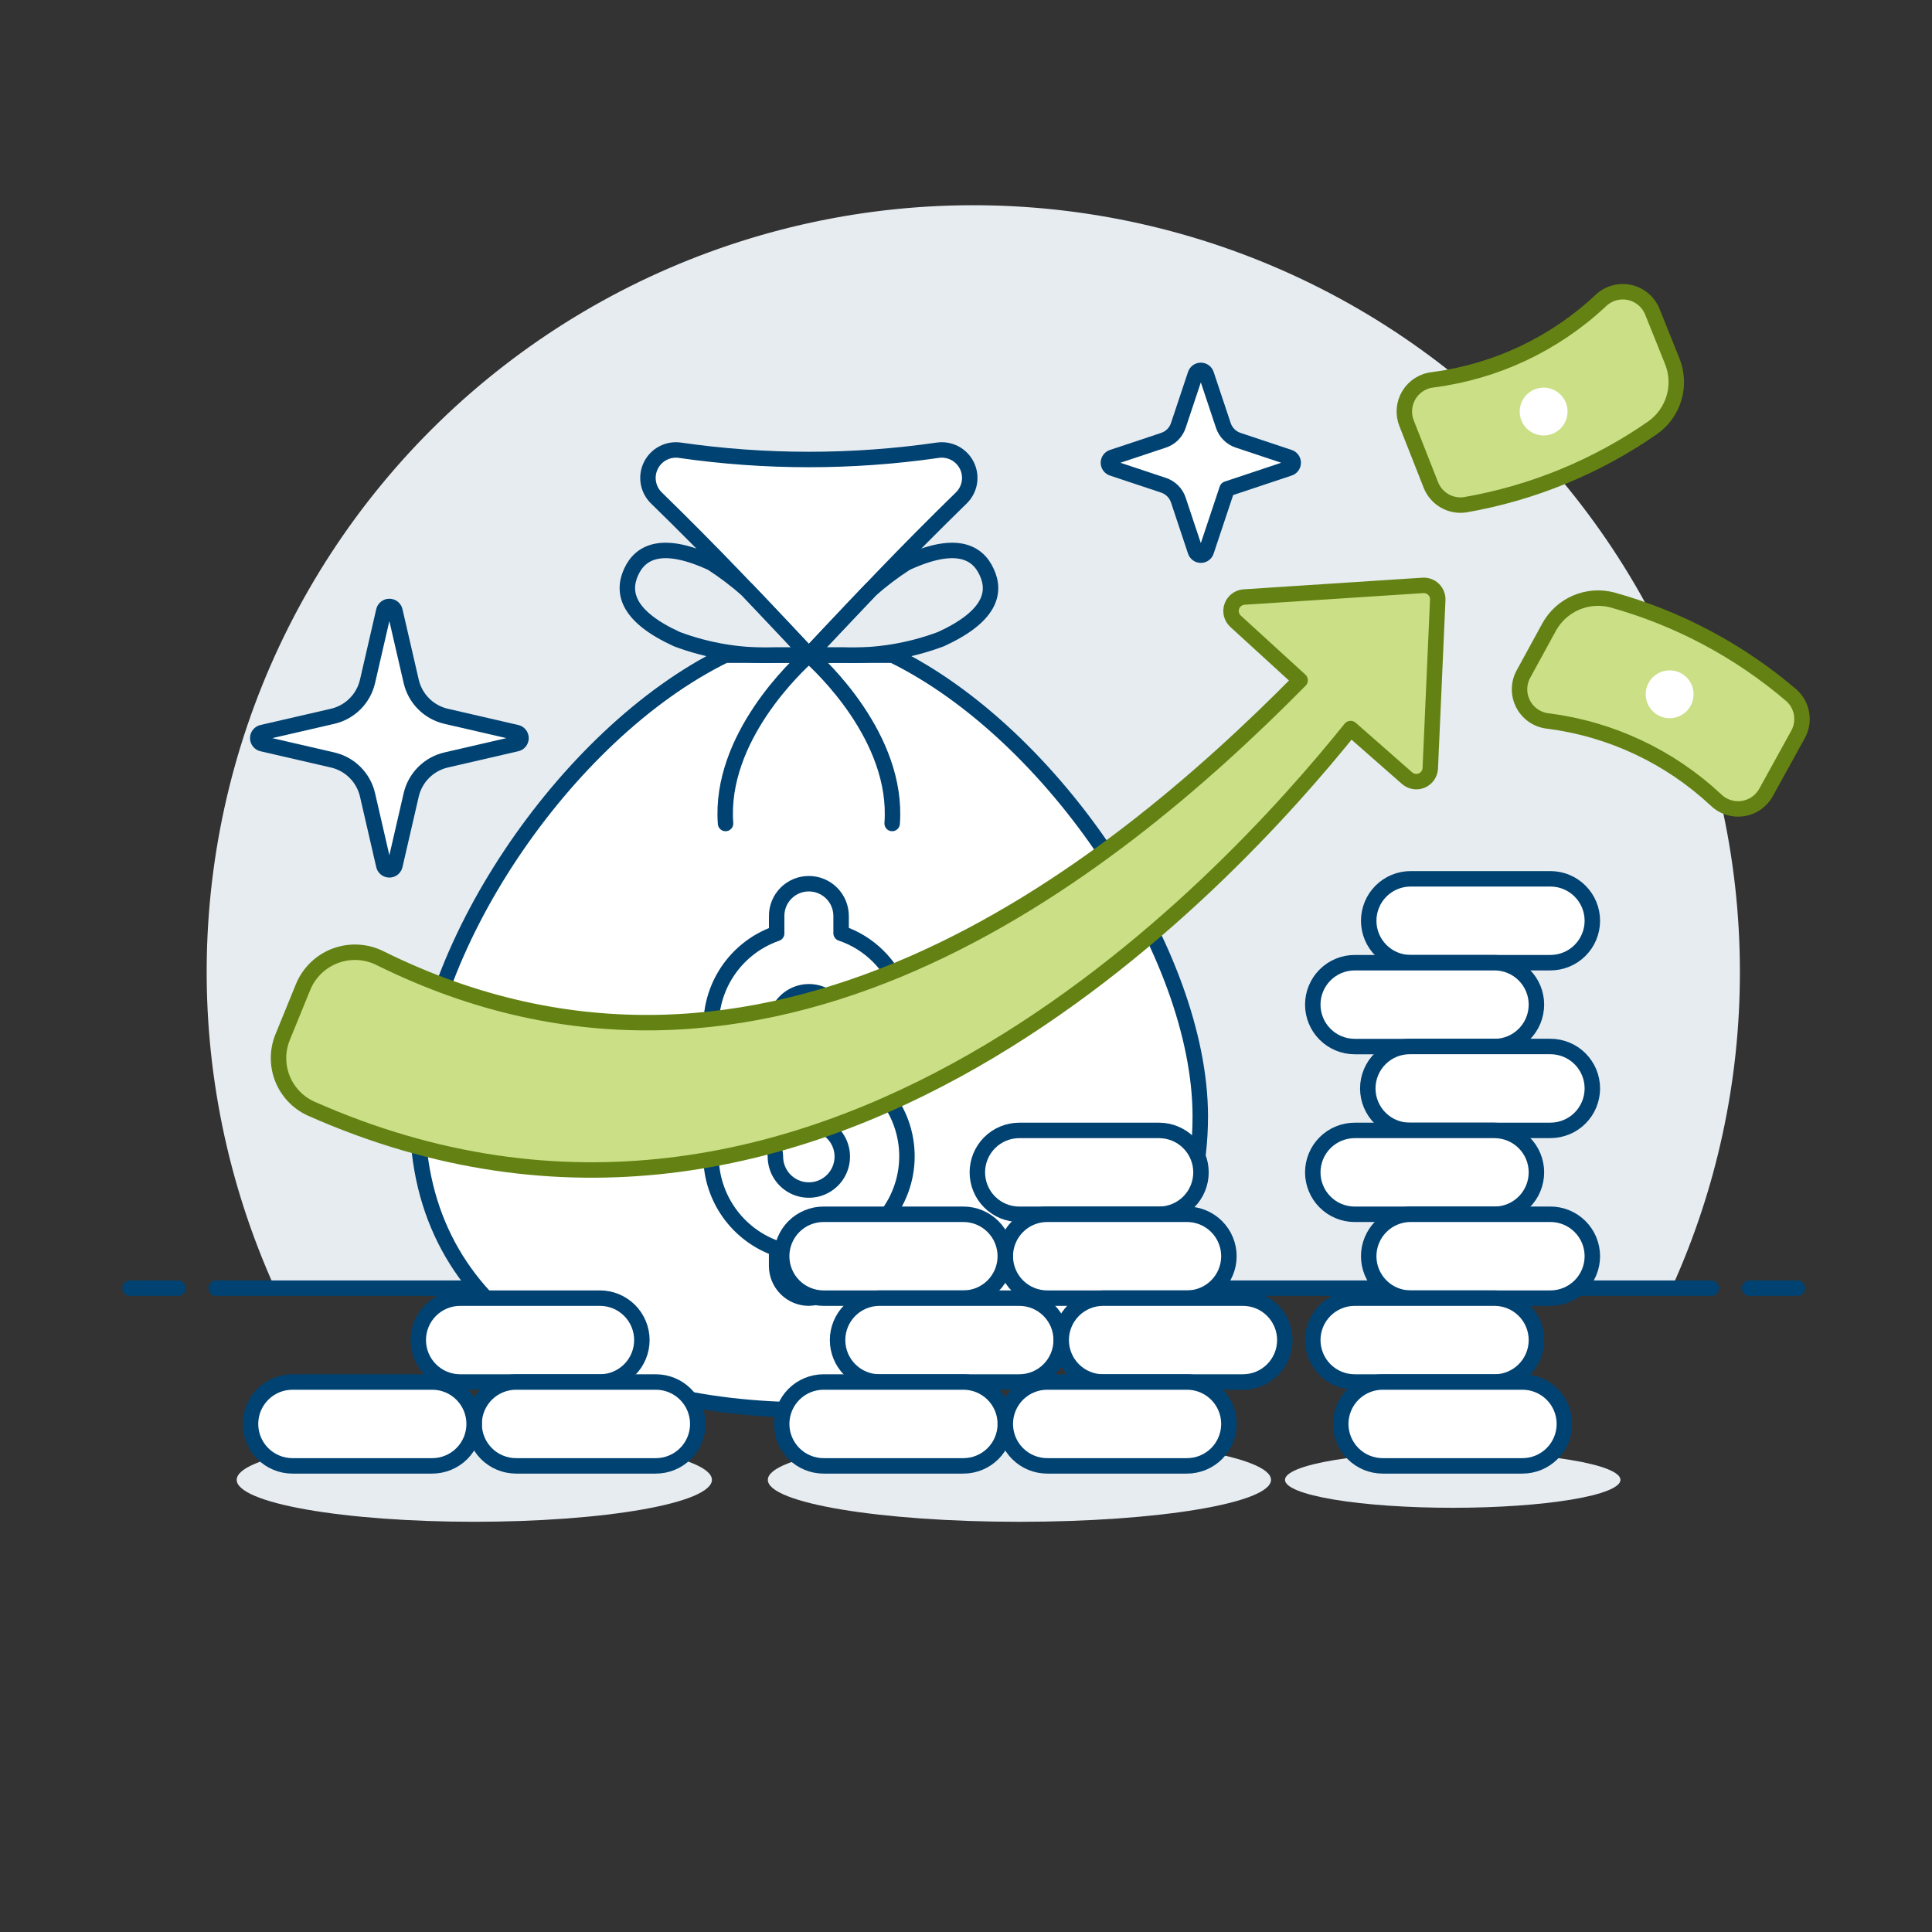 <?xml version="1.0" encoding="UTF-8"?>
<svg xmlns="http://www.w3.org/2000/svg" width="500" height="500" viewBox="0 0 500 500" fill="none">
  <rect x="0" y="0" width="500" height="500" fill="#333333" stroke="none"/>
  <g id="money-cash-bag-13">
    <path id="Vector" d="M450.285 251.538C450.289 221.927 443.665 192.691 430.898 165.974C418.132 139.257 399.548 115.737 376.508 97.137C353.468 78.538 326.557 65.331 297.748 58.486C268.94 51.641 238.965 51.331 210.021 57.579C181.077 63.827 153.899 76.475 130.48 94.594C107.06 112.713 87.994 135.845 74.678 162.292C61.362 188.74 54.135 217.832 53.527 247.436C52.918 277.04 58.944 306.405 71.162 333.378H432.607C444.28 307.674 450.307 279.767 450.285 251.538Z" fill="#E7ECF1"></path>
    <path id="Vector_2" d="M55.965 333.378H442.845M33.645 333.378H46.045M452.765 333.378H465.165" stroke="#004272" stroke-width="4" stroke-linecap="round" stroke-linejoin="round"></path>
    <path id="Vector_3" d="M108.055 288.931C108.055 246.9 145.964 189.959 187.638 169.559H231.043C272.707 189.959 310.631 246.9 310.631 288.931C310.631 340.297 265.267 364.898 209.338 364.898C153.409 364.898 108.055 340.297 108.055 288.931Z" fill="white"></path>
    <path id="Vector_4" d="M108.055 288.931C108.055 246.9 145.964 189.959 187.638 169.559H231.043C272.707 189.959 310.631 246.9 310.631 288.931C310.631 340.297 265.267 364.898 209.338 364.898C153.409 364.898 108.055 340.297 108.055 288.931Z" stroke="#004272" stroke-width="4" stroke-linecap="round" stroke-linejoin="round"></path>
    <path id="Vector_5" d="M209.328 169.559C209.328 169.559 200.147 159.639 190.371 149.52C183.65 142.524 176.815 135.637 169.871 128.862C168.779 127.795 168.052 126.411 167.794 124.906C167.537 123.401 167.761 121.853 168.437 120.484C169.112 119.114 170.203 117.994 171.554 117.282C172.905 116.57 174.446 116.304 175.957 116.522C187.009 118.117 198.161 118.917 209.328 118.917C220.495 118.918 231.647 118.117 242.699 116.522C244.21 116.303 245.753 116.568 247.104 117.279C248.456 117.991 249.548 119.111 250.224 120.481C250.9 121.85 251.125 123.399 250.868 124.904C250.61 126.41 249.883 127.795 248.79 128.862C241.847 135.638 235.013 142.525 228.29 149.52C218.529 159.649 209.328 169.559 209.328 169.559Z" fill="white"></path>
    <path id="Vector_6" d="M209.328 169.559C209.328 169.559 200.147 159.639 190.371 149.52C183.65 142.524 176.815 135.637 169.871 128.862C168.779 127.795 168.052 126.411 167.794 124.906C167.537 123.401 167.761 121.853 168.437 120.484C169.112 119.114 170.203 117.994 171.554 117.282C172.905 116.57 174.446 116.304 175.957 116.522C187.009 118.117 198.161 118.917 209.328 118.917C220.495 118.918 231.647 118.117 242.699 116.522C244.21 116.303 245.753 116.568 247.104 117.279C248.456 117.991 249.548 119.111 250.224 120.481C250.9 121.85 251.125 123.399 250.868 124.904C250.61 126.41 249.883 127.795 248.79 128.862C241.847 135.638 235.013 142.525 228.29 149.52C218.529 159.649 209.328 169.559 209.328 169.559Z" stroke="#004272" stroke-width="4" stroke-linecap="round" stroke-linejoin="round"></path>
    <path id="Vector_7" d="M209.328 335.957C207.118 335.954 205 335.075 203.437 333.513C201.874 331.951 200.994 329.834 200.99 327.624V323.115C196.051 321.382 191.767 318.164 188.728 313.902C185.689 309.64 184.041 304.542 184.012 299.307C184.065 297.133 184.966 295.066 186.523 293.547C188.079 292.028 190.168 291.178 192.343 291.178C194.517 291.178 196.606 292.028 198.162 293.547C199.719 295.066 200.62 297.133 200.673 299.307C200.669 301.02 201.173 302.695 202.122 304.121C203.071 305.547 204.421 306.66 206.002 307.318C207.583 307.976 209.324 308.15 211.004 307.818C212.685 307.487 214.229 306.664 215.441 305.454C216.654 304.245 217.48 302.702 217.815 301.023C218.151 299.343 217.981 297.602 217.326 296.02C216.672 294.437 215.562 293.084 214.139 292.132C212.715 291.18 211.041 290.672 209.328 290.672C203.356 290.681 197.574 288.574 193.009 284.724C188.443 280.874 185.39 275.531 184.392 269.643C183.393 263.755 184.514 257.704 187.554 252.564C190.595 247.424 195.359 243.528 201 241.568V237.069C200.993 235.972 201.203 234.884 201.619 233.868C202.034 232.852 202.647 231.928 203.421 231.15C204.195 230.373 205.116 229.756 206.13 229.335C207.143 228.915 208.231 228.7 209.328 228.702C211.538 228.702 213.657 229.578 215.222 231.138C216.787 232.698 217.669 234.815 217.676 237.025V241.528C221.28 242.74 224.555 244.766 227.249 247.45C229.611 249.791 231.485 252.577 232.762 255.647C234.039 258.718 234.694 262.011 234.689 265.336C234.689 266.431 234.473 267.514 234.054 268.525C233.635 269.536 233.022 270.455 232.248 271.228C231.474 272.002 230.556 272.616 229.545 273.035C228.534 273.453 227.45 273.669 226.356 273.669C225.261 273.669 224.178 273.453 223.167 273.035C222.156 272.616 221.237 272.002 220.464 271.228C219.69 270.455 219.076 269.536 218.657 268.525C218.238 267.514 218.023 266.431 218.023 265.336C218.024 263.624 217.517 261.949 216.567 260.524C215.617 259.099 214.266 257.988 212.684 257.33C211.103 256.673 209.362 256.499 207.681 256.83C206.001 257.161 204.456 257.983 203.243 259.192C202.029 260.401 201.201 261.942 200.863 263.621C200.525 265.3 200.692 267.041 201.343 268.626C201.994 270.21 203.1 271.565 204.522 272.521C205.943 273.477 207.615 273.991 209.328 273.996C215.314 273.96 221.118 276.052 225.704 279.899C230.29 283.747 233.359 289.099 234.362 295C235.366 300.902 234.24 306.968 231.184 312.115C228.128 317.262 223.342 321.156 217.681 323.1V327.604C217.682 328.699 217.467 329.783 217.049 330.794C216.631 331.806 216.017 332.725 215.243 333.499C214.469 334.273 213.55 334.887 212.538 335.305C211.527 335.724 210.443 335.938 209.348 335.937L209.328 335.957Z" fill="white" stroke="#004272" stroke-width="4" stroke-linecap="round" stroke-linejoin="round"></path>
    <path id="Vector_8" d="M209.328 169.539H218.311C226.892 169.828 235.446 168.427 243.488 165.417C256.146 159.629 257.891 153.478 255.357 148.057C252.897 142.631 247.103 139.873 234.446 145.736C231.225 147.822 228.163 150.143 225.284 152.68C222.527 155.567 209.328 169.539 209.328 169.539ZM209.328 169.539H200.365C191.786 169.828 183.233 168.427 175.193 165.417C162.535 159.629 160.864 153.483 163.324 148.057C165.784 142.631 171.578 139.873 184.235 145.736C187.455 147.824 190.517 150.145 193.397 152.68C196.149 155.567 209.328 169.539 209.328 169.539ZM230.889 213.118C232.551 190.887 212.225 172.093 209.328 169.559C206.431 172.093 186.11 190.887 187.772 213.118" stroke="#004272" stroke-width="4" stroke-linecap="round" stroke-linejoin="round"></path>
    <path id="Vector_9" d="M332.554 382.983C332.554 383.932 333.677 384.873 335.859 385.75C338.04 386.627 341.238 387.425 345.269 388.096C349.3 388.768 354.085 389.3 359.352 389.664C364.619 390.027 370.263 390.214 375.964 390.214C381.665 390.214 387.31 390.027 392.576 389.664C397.843 389.3 402.629 388.768 406.66 388.096C410.691 387.425 413.888 386.627 416.07 385.75C418.251 384.873 419.374 383.932 419.374 382.983C419.374 382.033 418.251 381.093 416.07 380.215C413.888 379.338 410.691 378.541 406.66 377.869C402.629 377.198 397.843 376.665 392.576 376.301C387.31 375.938 381.665 375.751 375.964 375.751C370.263 375.751 364.619 375.938 359.352 376.301C354.085 376.665 349.3 377.198 345.269 377.869C341.238 378.541 338.04 379.338 335.859 380.215C333.677 381.093 332.554 382.033 332.554 382.983Z" fill="#E7ECF1"></path>
    <path id="Vector_10" d="M61.257 382.983C61.257 384.408 62.848 385.819 65.938 387.136C69.028 388.452 73.558 389.649 79.268 390.656C84.978 391.664 91.758 392.464 99.218 393.009C106.679 393.554 114.676 393.835 122.751 393.835C130.827 393.835 138.823 393.554 146.284 393.009C153.745 392.464 160.524 391.664 166.234 390.656C171.944 389.649 176.474 388.452 179.564 387.136C182.655 385.819 184.245 384.408 184.245 382.983C184.245 380.104 177.766 377.344 166.234 375.309C154.702 373.274 139.06 372.13 122.751 372.13C106.442 372.13 90.801 373.274 79.268 375.309C67.736 377.344 61.257 380.104 61.257 382.983Z" fill="#E7ECF1"></path>
    <path id="Vector_11" d="M328.938 382.983C328.938 388.979 299.784 393.84 263.824 393.84C227.864 393.84 198.714 388.979 198.714 382.983C198.714 376.986 227.864 372.13 263.824 372.13C299.784 372.13 328.938 376.976 328.938 382.983Z" fill="#E7ECF1"></path>
    <path id="Vector_12" d="M412.098 238.289C412.098 235.411 410.954 232.651 408.919 230.616C406.884 228.58 404.123 227.437 401.245 227.437H365.072C362.194 227.437 359.433 228.58 357.398 230.616C355.363 232.651 354.219 235.411 354.219 238.289C354.219 241.168 355.363 243.928 357.398 245.963C359.433 247.999 362.194 249.142 365.072 249.142H401.245C404.123 249.142 406.884 247.999 408.919 245.963C410.954 243.928 412.098 241.168 412.098 238.289Z" fill="white"></path>
    <path id="Vector_13" d="M412.098 238.289C412.098 235.411 410.954 232.651 408.919 230.616C406.884 228.58 404.123 227.437 401.245 227.437H365.072C362.194 227.437 359.433 228.58 357.398 230.616C355.363 232.651 354.219 235.411 354.219 238.289C354.219 241.168 355.363 243.928 357.398 245.963C359.433 247.999 362.194 249.142 365.072 249.142H401.245C404.123 249.142 406.884 247.999 408.919 245.963C410.954 243.928 412.098 241.168 412.098 238.289Z" stroke="#004272" stroke-width="4" stroke-linecap="round" stroke-linejoin="round"></path>
    <path id="Vector_14" d="M427.632 80.695C427.128 79.431 426.319 78.31 425.277 77.435C424.234 76.559 422.991 75.955 421.658 75.677C420.326 75.399 418.945 75.456 417.639 75.841C416.333 76.227 415.144 76.93 414.176 77.888C402.252 89.031 387.137 96.158 370.955 98.269C369.677 98.385 368.444 98.796 367.354 99.472C366.263 100.146 365.344 101.066 364.671 102.158C363.997 103.249 363.587 104.482 363.472 105.76C363.357 107.037 363.542 108.324 364.011 109.518L370.305 125.504C370.989 127.234 372.237 128.683 373.848 129.614C375.459 130.545 377.338 130.904 379.178 130.633C396.646 127.597 413.237 120.775 427.786 110.644C430.413 108.759 432.333 106.049 433.24 102.945C434.147 99.842 433.989 96.525 432.791 93.522L427.632 80.695Z" fill="#CBDF86" stroke="#648213" stroke-width="4" stroke-linejoin="round"></path>
    <path id="Vector_15" d="M405.679 106.512C405.679 107.736 405.316 108.933 404.636 109.951C403.956 110.969 402.989 111.762 401.858 112.231C400.727 112.7 399.483 112.822 398.282 112.583C397.081 112.344 395.978 111.755 395.112 110.889C394.247 110.023 393.657 108.92 393.418 107.72C393.179 106.519 393.302 105.274 393.77 104.143C394.239 103.012 395.032 102.045 396.05 101.365C397.068 100.685 398.265 100.322 399.489 100.322C401.131 100.322 402.706 100.974 403.866 102.135C405.027 103.296 405.679 104.87 405.679 106.512Z" fill="white"></path>
    <path id="Vector_16" d="M394.262 174.449C393.609 175.646 393.264 176.986 393.256 178.35C393.249 179.713 393.579 181.057 394.218 182.261C394.856 183.465 395.784 184.493 396.917 185.251C398.05 186.009 399.353 186.475 400.71 186.606C416.894 188.69 432.019 195.792 443.961 206.913C444.864 207.823 445.967 208.51 447.181 208.92C448.396 209.329 449.69 209.45 450.96 209.273C452.23 209.096 453.441 208.626 454.497 207.899C455.553 207.172 456.426 206.21 457.045 205.087L465.329 190.068C466.229 188.439 466.55 186.553 466.241 184.717C465.933 182.882 465.011 181.205 463.627 179.96C450.159 168.444 434.333 160.015 417.261 155.264C414.137 154.445 410.829 154.694 407.863 155.972C404.897 157.25 402.443 159.484 400.893 162.317L394.262 174.449Z" fill="#CBDF86" stroke="#648213" stroke-width="4" stroke-linejoin="round"></path>
    <path id="Vector_17" d="M428.153 174.91C429.097 174.13 430.25 173.647 431.468 173.522C432.686 173.397 433.914 173.636 434.996 174.209C436.078 174.782 436.966 175.662 437.547 176.74C438.128 177.817 438.377 179.043 438.262 180.262C438.147 181.481 437.673 182.638 436.9 183.588C436.127 184.537 435.09 185.236 433.92 185.596C432.75 185.956 431.499 185.961 430.326 185.61C429.153 185.259 428.11 184.569 427.33 183.625C426.811 182.999 426.421 182.277 426.182 181.5C425.942 180.723 425.858 179.907 425.935 179.097C426.011 178.288 426.247 177.501 426.627 176.783C427.008 176.065 427.527 175.428 428.153 174.91Z" fill="white"></path>
    <path id="Vector_18" d="M73.082 268.57C71.734 271.99 71.748 275.796 73.123 279.205C74.498 282.614 77.129 285.366 80.472 286.893C211.114 344.865 317.317 228.642 349.537 188.556L364.154 201.392C364.667 201.841 365.297 202.136 365.97 202.243C366.643 202.35 367.332 202.265 367.959 201.998C368.586 201.731 369.125 201.292 369.514 200.732C369.902 200.172 370.125 199.514 370.156 198.833L372.086 155.269C372.109 154.761 372.025 154.255 371.839 153.782C371.653 153.309 371.37 152.88 371.007 152.524C370.644 152.169 370.21 151.893 369.734 151.717C369.257 151.54 368.749 151.466 368.242 151.499L321.975 154.51C321.266 154.555 320.587 154.808 320.022 155.236C319.456 155.665 319.029 156.25 318.794 156.92C318.558 157.589 318.525 158.313 318.698 159.001C318.872 159.689 319.243 160.311 319.767 160.79L336.473 176.056C286.744 226.41 197.985 297.264 98.442 248.016C96.659 247.109 94.706 246.58 92.709 246.464C90.711 246.347 88.71 246.645 86.833 247.339C84.956 248.032 83.243 249.107 81.8 250.494C80.358 251.882 79.219 253.552 78.454 255.402L73.082 268.57Z" fill="#CBDF86" stroke="#648213" stroke-width="4" stroke-linecap="round" stroke-linejoin="round"></path>
    <path id="Vector_19" d="M106.418 205.717C106.928 203.516 108.046 201.501 109.645 199.904C111.243 198.306 113.258 197.189 115.46 196.68L133.594 192.494C133.942 192.436 134.258 192.257 134.486 191.988C134.714 191.72 134.84 191.378 134.84 191.026C134.84 190.673 134.714 190.332 134.486 190.063C134.258 189.794 133.942 189.615 133.594 189.558L115.46 185.376C113.258 184.868 111.243 183.751 109.644 182.153C108.045 180.556 106.928 178.541 106.418 176.339L102.237 158.21C102.183 157.859 102.005 157.539 101.735 157.308C101.465 157.076 101.121 156.949 100.766 156.949C100.411 156.949 100.067 157.076 99.797 157.308C99.528 157.539 99.35 157.859 99.295 158.21L95.114 176.339C94.605 178.541 93.489 180.555 91.891 182.153C90.293 183.751 88.279 184.868 86.077 185.376L67.948 189.558C67.6 189.615 67.284 189.794 67.056 190.063C66.828 190.332 66.702 190.673 66.702 191.026C66.702 191.378 66.828 191.72 67.056 191.988C67.284 192.257 67.6 192.436 67.948 192.494L86.077 196.68C88.279 197.189 90.293 198.306 91.891 199.903C93.489 201.501 94.605 203.516 95.114 205.717L99.295 223.856C99.35 224.207 99.528 224.527 99.797 224.759C100.067 224.99 100.411 225.117 100.766 225.117C101.121 225.117 101.465 224.99 101.735 224.759C102.005 224.527 102.183 224.207 102.237 223.856L106.418 205.717Z" fill="white" stroke="#004272" stroke-width="4" stroke-linecap="round" stroke-linejoin="round"></path>
    <path id="Vector_20" d="M397.625 259.994C397.625 257.116 396.481 254.356 394.446 252.32C392.411 250.285 389.65 249.142 386.772 249.142H350.599C347.721 249.142 344.96 250.285 342.925 252.32C340.89 254.356 339.746 257.116 339.746 259.994C339.746 262.873 340.89 265.633 342.925 267.668C344.96 269.703 347.721 270.847 350.599 270.847H386.772C389.65 270.847 392.411 269.703 394.446 267.668C396.481 265.633 397.625 262.873 397.625 259.994Z" fill="white"></path>
    <path id="Vector_21" d="M397.625 259.994C397.625 257.116 396.481 254.356 394.446 252.32C392.411 250.285 389.65 249.142 386.772 249.142H350.599C347.721 249.142 344.96 250.285 342.925 252.32C340.89 254.356 339.746 257.116 339.746 259.994C339.746 262.873 340.89 265.633 342.925 267.668C344.96 269.703 347.721 270.847 350.599 270.847H386.772C389.65 270.847 392.411 269.703 394.446 267.668C396.481 265.633 397.625 262.873 397.625 259.994Z" stroke="#004272" stroke-width="4" stroke-linecap="round" stroke-linejoin="round"></path>
    <path id="Vector_22" d="M412.098 281.694C412.099 280.268 411.819 278.856 411.274 277.538C410.73 276.221 409.93 275.023 408.923 274.014C407.915 273.005 406.718 272.205 405.401 271.659C404.083 271.113 402.671 270.832 401.245 270.832H365.072C363.627 270.801 362.19 271.059 360.846 271.591C359.502 272.122 358.278 272.917 357.245 273.928C356.212 274.939 355.391 276.146 354.831 277.479C354.271 278.811 353.982 280.242 353.982 281.687C353.982 283.132 354.271 284.563 354.831 285.896C355.391 287.228 356.212 288.435 357.245 289.446C358.278 290.457 359.502 291.252 360.846 291.783C362.19 292.315 363.627 292.573 365.072 292.542H401.245C404.122 292.541 406.881 291.398 408.916 289.364C410.951 287.33 412.095 284.571 412.098 281.694Z" fill="white"></path>
    <path id="Vector_23" d="M412.098 281.694C412.099 280.268 411.819 278.856 411.274 277.538C410.73 276.221 409.93 275.023 408.923 274.014C407.915 273.005 406.718 272.205 405.401 271.659C404.083 271.113 402.671 270.832 401.245 270.832H365.072C363.627 270.801 362.19 271.059 360.846 271.591C359.502 272.122 358.278 272.917 357.245 273.928C356.212 274.939 355.391 276.146 354.831 277.479C354.271 278.811 353.982 280.242 353.982 281.687C353.982 283.132 354.271 284.563 354.831 285.896C355.391 287.228 356.212 288.435 357.245 289.446C358.278 290.457 359.502 291.252 360.846 291.783C362.19 292.315 363.627 292.573 365.072 292.542H401.245C404.122 292.541 406.881 291.398 408.916 289.364C410.951 287.33 412.095 284.571 412.098 281.694Z" stroke="#004272" stroke-width="4" stroke-linecap="round" stroke-linejoin="round"></path>
    <path id="Vector_24" d="M397.625 303.404C397.625 300.526 396.481 297.766 394.446 295.73C392.411 293.695 389.65 292.552 386.772 292.552H350.599C347.721 292.552 344.96 293.695 342.925 295.73C340.89 297.766 339.746 300.526 339.746 303.404C339.746 306.282 340.89 309.043 342.925 311.078C344.96 313.113 347.721 314.257 350.599 314.257H386.772C389.65 314.257 392.411 313.113 394.446 311.078C396.481 309.043 397.625 306.282 397.625 303.404Z" fill="white"></path>
    <path id="Vector_25" d="M397.625 303.404C397.625 300.526 396.481 297.766 394.446 295.73C392.411 293.695 389.65 292.552 386.772 292.552H350.599C347.721 292.552 344.96 293.695 342.925 295.73C340.89 297.766 339.746 300.526 339.746 303.404C339.746 306.282 340.89 309.043 342.925 311.078C344.96 313.113 347.721 314.257 350.599 314.257H386.772C389.65 314.257 392.411 313.113 394.446 311.078C396.481 309.043 397.625 306.282 397.625 303.404Z" stroke="#004272" stroke-width="4" stroke-linecap="round" stroke-linejoin="round"></path>
    <path id="Vector_26" d="M310.815 303.404C310.813 300.526 309.669 297.767 307.634 295.732C305.599 293.697 302.84 292.553 299.962 292.552H263.789C260.91 292.552 258.15 293.695 256.115 295.73C254.08 297.766 252.936 300.526 252.936 303.404C252.936 306.282 254.08 309.043 256.115 311.078C258.15 313.113 260.91 314.257 263.789 314.257H299.962C302.84 314.255 305.599 313.112 307.634 311.077C309.669 309.042 310.813 306.282 310.815 303.404Z" fill="white"></path>
    <path id="Vector_27" d="M310.815 303.404C310.813 300.526 309.669 297.767 307.634 295.732C305.599 293.697 302.84 292.553 299.962 292.552H263.789C260.91 292.552 258.15 293.695 256.115 295.73C254.08 297.766 252.936 300.526 252.936 303.404C252.936 306.282 254.08 309.043 256.115 311.078C258.15 313.113 260.91 314.257 263.789 314.257H299.962C302.84 314.255 305.599 313.112 307.634 311.077C309.669 309.042 310.813 306.282 310.815 303.404Z" stroke="#004272" stroke-width="4" stroke-linecap="round" stroke-linejoin="round"></path>
    <path id="Vector_28" d="M318.041 325.104C318.041 322.227 316.899 319.467 314.864 317.432C312.83 315.397 310.071 314.253 307.194 314.252H271.02C269.595 314.252 268.184 314.533 266.867 315.078C265.551 315.623 264.354 316.423 263.347 317.431C262.339 318.438 261.539 319.635 260.994 320.951C260.449 322.268 260.168 323.679 260.168 325.104C260.168 326.53 260.449 327.941 260.994 329.258C261.539 330.574 262.339 331.771 263.347 332.778C264.354 333.786 265.551 334.585 266.867 335.131C268.184 335.676 269.595 335.957 271.02 335.957H307.194C310.071 335.956 312.83 334.812 314.864 332.777C316.899 330.741 318.041 327.982 318.041 325.104Z" fill="white"></path>
    <path id="Vector_29" d="M318.041 325.104C318.041 322.227 316.899 319.467 314.864 317.432C312.83 315.397 310.071 314.253 307.194 314.252H271.02C269.595 314.252 268.184 314.533 266.867 315.078C265.551 315.623 264.354 316.423 263.347 317.431C262.339 318.438 261.539 319.635 260.994 320.951C260.449 322.268 260.168 323.679 260.168 325.104C260.168 326.53 260.449 327.941 260.994 329.258C261.539 330.574 262.339 331.771 263.347 332.778C264.354 333.786 265.551 334.585 266.867 335.131C268.184 335.676 269.595 335.957 271.02 335.957H307.194C310.071 335.956 312.83 334.812 314.864 332.777C316.899 330.741 318.041 327.982 318.041 325.104Z" stroke="#004272" stroke-width="4" stroke-linecap="round" stroke-linejoin="round"></path>
    <path id="Vector_30" d="M260.168 325.104C260.168 322.226 259.025 319.466 256.989 317.431C254.954 315.395 252.194 314.252 249.316 314.252H213.142C211.717 314.252 210.306 314.533 208.989 315.078C207.673 315.623 206.476 316.423 205.468 317.431C204.461 318.438 203.661 319.635 203.116 320.951C202.571 322.268 202.29 323.679 202.29 325.104C202.29 326.53 202.571 327.941 203.116 329.258C203.661 330.574 204.461 331.771 205.468 332.778C206.476 333.786 207.673 334.585 208.989 335.131C210.306 335.676 211.717 335.957 213.142 335.957H249.316C252.194 335.957 254.954 334.814 256.989 332.778C259.025 330.743 260.168 327.983 260.168 325.104Z" fill="white"></path>
    <path id="Vector_31" d="M260.168 325.104C260.168 322.226 259.025 319.466 256.989 317.431C254.954 315.395 252.194 314.252 249.316 314.252H213.142C211.717 314.252 210.306 314.533 208.989 315.078C207.673 315.623 206.476 316.423 205.468 317.431C204.461 318.438 203.661 319.635 203.116 320.951C202.571 322.268 202.29 323.679 202.29 325.104C202.29 326.53 202.571 327.941 203.116 329.258C203.661 330.574 204.461 331.771 205.468 332.778C206.476 333.786 207.673 334.585 208.989 335.131C210.306 335.676 211.717 335.957 213.142 335.957H249.316C252.194 335.957 254.954 334.814 256.989 332.778C259.025 330.743 260.168 327.983 260.168 325.104Z" stroke="#004272" stroke-width="4" stroke-linecap="round" stroke-linejoin="round"></path>
    <path id="Vector_32" d="M274.641 346.809C274.64 343.931 273.496 341.172 271.461 339.137C269.426 337.102 266.667 335.958 263.789 335.957H227.615C224.737 335.957 221.977 337.1 219.942 339.135C217.906 341.171 216.763 343.931 216.763 346.809C216.763 349.688 217.906 352.448 219.942 354.483C221.977 356.518 224.737 357.662 227.615 357.662H263.789C266.667 357.66 269.426 356.517 271.461 354.482C273.496 352.447 274.64 349.687 274.641 346.809Z" fill="white"></path>
    <path id="Vector_33" d="M274.641 346.809C274.64 343.931 273.496 341.172 271.461 339.137C269.426 337.102 266.667 335.958 263.789 335.957H227.615C224.737 335.957 221.977 337.1 219.942 339.135C217.906 341.171 216.763 343.931 216.763 346.809C216.763 349.688 217.906 352.448 219.942 354.483C221.977 356.518 224.737 357.662 227.615 357.662H263.789C266.667 357.66 269.426 356.517 271.461 354.482C273.496 352.447 274.64 349.687 274.641 346.809Z" stroke="#004272" stroke-width="4" stroke-linecap="round" stroke-linejoin="round"></path>
    <path id="Vector_34" d="M260.173 368.514C260.173 365.636 259.03 362.876 256.994 360.84C254.959 358.805 252.199 357.662 249.32 357.662H213.147C211.722 357.662 210.311 357.943 208.994 358.488C207.677 359.033 206.481 359.833 205.473 360.84C204.466 361.848 203.666 363.045 203.121 364.361C202.575 365.678 202.295 367.089 202.295 368.514C202.295 369.94 202.575 371.351 203.121 372.667C203.666 373.984 204.466 375.18 205.473 376.188C206.481 377.196 207.677 377.995 208.994 378.541C210.311 379.086 211.722 379.367 213.147 379.367H249.32C252.199 379.367 254.959 378.223 256.994 376.188C259.03 374.153 260.173 371.393 260.173 368.514Z" fill="white"></path>
    <path id="Vector_35" d="M260.173 368.514C260.173 365.636 259.03 362.876 256.994 360.84C254.959 358.805 252.199 357.662 249.32 357.662H213.147C211.722 357.662 210.311 357.943 208.994 358.488C207.677 359.033 206.481 359.833 205.473 360.84C204.466 361.848 203.666 363.045 203.121 364.361C202.575 365.678 202.295 367.089 202.295 368.514C202.295 369.94 202.575 371.351 203.121 372.667C203.666 373.984 204.466 375.18 205.473 376.188C206.481 377.196 207.677 377.995 208.994 378.541C210.311 379.086 211.722 379.367 213.147 379.367H249.32C252.199 379.367 254.959 378.223 256.994 376.188C259.03 374.153 260.173 371.393 260.173 368.514Z" stroke="#004272" stroke-width="4" stroke-linecap="round" stroke-linejoin="round"></path>
    <path id="Vector_36" d="M332.514 346.809C332.514 345.384 332.234 343.973 331.688 342.656C331.143 341.34 330.344 340.143 329.336 339.135C328.328 338.128 327.132 337.328 325.815 336.783C324.498 336.238 323.087 335.957 321.662 335.957H285.489C282.61 335.957 279.85 337.1 277.815 339.135C275.78 341.171 274.636 343.931 274.636 346.809C274.636 349.688 275.78 352.448 277.815 354.483C279.85 356.518 282.61 357.662 285.489 357.662H321.662C323.087 357.662 324.498 357.381 325.815 356.836C327.132 356.29 328.328 355.491 329.336 354.483C330.344 353.475 331.143 352.279 331.688 350.962C332.234 349.646 332.514 348.234 332.514 346.809Z" fill="white"></path>
    <path id="Vector_37" d="M332.514 346.809C332.514 345.384 332.234 343.973 331.688 342.656C331.143 341.34 330.344 340.143 329.336 339.135C328.328 338.128 327.132 337.328 325.815 336.783C324.498 336.238 323.087 335.957 321.662 335.957H285.489C282.61 335.957 279.85 337.1 277.815 339.135C275.78 341.171 274.636 343.931 274.636 346.809C274.636 349.688 275.78 352.448 277.815 354.483C279.85 356.518 282.61 357.662 285.489 357.662H321.662C323.087 357.662 324.498 357.381 325.815 356.836C327.132 356.29 328.328 355.491 329.336 354.483C330.344 353.475 331.143 352.279 331.688 350.962C332.234 349.646 332.514 348.234 332.514 346.809Z" stroke="#004272" stroke-width="4" stroke-linecap="round" stroke-linejoin="round"></path>
    <path id="Vector_38" d="M318.041 368.514C318.041 365.637 316.899 362.877 314.864 360.842C312.83 358.807 310.071 357.663 307.194 357.662H271.02C269.595 357.662 268.184 357.943 266.867 358.488C265.551 359.033 264.354 359.833 263.347 360.84C262.339 361.848 261.539 363.045 260.994 364.361C260.449 365.678 260.168 367.089 260.168 368.514C260.168 369.94 260.449 371.351 260.994 372.667C261.539 373.984 262.339 375.18 263.347 376.188C264.354 377.196 265.551 377.995 266.867 378.541C268.184 379.086 269.595 379.367 271.02 379.367H307.194C310.071 379.366 312.83 378.222 314.864 376.186C316.899 374.151 318.041 371.392 318.041 368.514Z" fill="white"></path>
    <path id="Vector_39" d="M318.041 368.514C318.041 365.637 316.899 362.877 314.864 360.842C312.83 358.807 310.071 357.663 307.194 357.662H271.02C269.595 357.662 268.184 357.943 266.867 358.488C265.551 359.033 264.354 359.833 263.347 360.84C262.339 361.848 261.539 363.045 260.994 364.361C260.449 365.678 260.168 367.089 260.168 368.514C260.168 369.94 260.449 371.351 260.994 372.667C261.539 373.984 262.339 375.18 263.347 376.188C264.354 377.196 265.551 377.995 266.867 378.541C268.184 379.086 269.595 379.367 271.02 379.367H307.194C310.071 379.366 312.83 378.222 314.864 376.186C316.899 374.151 318.041 371.392 318.041 368.514Z" stroke="#004272" stroke-width="4" stroke-linecap="round" stroke-linejoin="round"></path>
    <path id="Vector_40" d="M412.098 325.104C412.098 322.226 410.954 319.466 408.919 317.431C406.884 315.395 404.123 314.252 401.245 314.252H365.072C363.647 314.252 362.236 314.533 360.919 315.078C359.602 315.623 358.406 316.423 357.398 317.431C356.39 318.438 355.591 319.635 355.046 320.951C354.5 322.268 354.219 323.679 354.219 325.104C354.219 326.53 354.5 327.941 355.046 329.258C355.591 330.574 356.39 331.771 357.398 332.778C358.406 333.786 359.602 334.585 360.919 335.131C362.236 335.676 363.647 335.957 365.072 335.957H401.245C404.123 335.957 406.884 334.814 408.919 332.778C410.954 330.743 412.098 327.983 412.098 325.104Z" fill="white"></path>
    <path id="Vector_41" d="M412.098 325.104C412.098 322.226 410.954 319.466 408.919 317.431C406.884 315.395 404.123 314.252 401.245 314.252H365.072C363.647 314.252 362.236 314.533 360.919 315.078C359.602 315.623 358.406 316.423 357.398 317.431C356.39 318.438 355.591 319.635 355.046 320.951C354.5 322.268 354.219 323.679 354.219 325.104C354.219 326.53 354.5 327.941 355.046 329.258C355.591 330.574 356.39 331.771 357.398 332.778C358.406 333.786 359.602 334.585 360.919 335.131C362.236 335.676 363.647 335.957 365.072 335.957H401.245C404.123 335.957 406.884 334.814 408.919 332.778C410.954 330.743 412.098 327.983 412.098 325.104Z" stroke="#004272" stroke-width="4" stroke-linecap="round" stroke-linejoin="round"></path>
    <path id="Vector_42" d="M397.625 346.809C397.625 345.384 397.344 343.973 396.798 342.656C396.253 341.34 395.454 340.143 394.446 339.135C393.438 338.128 392.242 337.328 390.925 336.783C389.608 336.238 388.197 335.957 386.772 335.957H350.599C347.721 335.957 344.96 337.1 342.925 339.135C340.89 341.171 339.746 343.931 339.746 346.809C339.746 349.688 340.89 352.448 342.925 354.483C344.96 356.518 347.721 357.662 350.599 357.662H386.772C388.197 357.662 389.608 357.381 390.925 356.836C392.242 356.29 393.438 355.491 394.446 354.483C395.454 353.475 396.253 352.279 396.798 350.962C397.344 349.646 397.625 348.234 397.625 346.809Z" fill="white"></path>
    <path id="Vector_43" d="M397.625 346.809C397.625 345.384 397.344 343.973 396.798 342.656C396.253 341.34 395.454 340.143 394.446 339.135C393.438 338.128 392.242 337.328 390.925 336.783C389.608 336.238 388.197 335.957 386.772 335.957H350.599C347.721 335.957 344.96 337.1 342.925 339.135C340.89 341.171 339.746 343.931 339.746 346.809C339.746 349.688 340.89 352.448 342.925 354.483C344.96 356.518 347.721 357.662 350.599 357.662H386.772C388.197 357.662 389.608 357.381 390.925 356.836C392.242 356.29 393.438 355.491 394.446 354.483C395.454 353.475 396.253 352.279 396.798 350.962C397.344 349.646 397.625 348.234 397.625 346.809Z" stroke="#004272" stroke-width="4" stroke-linecap="round" stroke-linejoin="round"></path>
    <path id="Vector_44" d="M404.861 368.514C404.861 365.636 403.718 362.876 401.683 360.84C399.647 358.805 396.887 357.662 394.009 357.662H357.835C356.41 357.662 354.999 357.943 353.682 358.488C352.366 359.033 351.169 359.833 350.162 360.84C349.154 361.848 348.354 363.045 347.809 364.361C347.264 365.678 346.983 367.089 346.983 368.514C346.983 369.94 347.264 371.351 347.809 372.667C348.354 373.984 349.154 375.18 350.162 376.188C351.169 377.196 352.366 377.995 353.682 378.541C354.999 379.086 356.41 379.367 357.835 379.367H394.009C396.887 379.367 399.647 378.223 401.683 376.188C403.718 374.153 404.861 371.393 404.861 368.514Z" fill="white"></path>
    <path id="Vector_45" d="M404.861 368.514C404.861 365.636 403.718 362.876 401.683 360.84C399.647 358.805 396.887 357.662 394.009 357.662H357.835C356.41 357.662 354.999 357.943 353.682 358.488C352.366 359.033 351.169 359.833 350.162 360.84C349.154 361.848 348.354 363.045 347.809 364.361C347.264 365.678 346.983 367.089 346.983 368.514C346.983 369.94 347.264 371.351 347.809 372.667C348.354 373.984 349.154 375.18 350.162 376.188C351.169 377.196 352.366 377.995 353.682 378.541C354.999 379.086 356.41 379.367 357.835 379.367H394.009C396.887 379.367 399.647 378.223 401.683 376.188C403.718 374.153 404.861 371.393 404.861 368.514Z" stroke="#004272" stroke-width="4" stroke-linecap="round" stroke-linejoin="round"></path>
    <path id="Vector_46" d="M166.116 346.809C166.116 345.384 165.836 343.973 165.29 342.656C164.745 341.34 163.946 340.143 162.938 339.135C161.93 338.128 160.734 337.328 159.417 336.783C158.1 336.238 156.689 335.957 155.264 335.957H119.096C116.217 335.957 113.457 337.1 111.422 339.135C109.387 341.171 108.243 343.931 108.243 346.809C108.243 349.688 109.387 352.448 111.422 354.483C113.457 356.518 116.217 357.662 119.096 357.662H155.264C156.689 357.662 158.1 357.381 159.417 356.836C160.734 356.29 161.93 355.491 162.938 354.483C163.946 353.475 164.745 352.279 165.29 350.962C165.836 349.646 166.116 348.234 166.116 346.809Z" fill="white"></path>
    <path id="Vector_47" d="M166.116 346.809C166.116 345.384 165.836 343.973 165.29 342.656C164.745 341.34 163.946 340.143 162.938 339.135C161.93 338.128 160.734 337.328 159.417 336.783C158.1 336.238 156.689 335.957 155.264 335.957H119.096C116.217 335.957 113.457 337.1 111.422 339.135C109.387 341.171 108.243 343.931 108.243 346.809C108.243 349.688 109.387 352.448 111.422 354.483C113.457 356.518 116.217 357.662 119.096 357.662H155.264C156.689 357.662 158.1 357.381 159.417 356.836C160.734 356.29 161.93 355.491 162.938 354.483C163.946 353.475 164.745 352.279 165.29 350.962C165.836 349.646 166.116 348.234 166.116 346.809Z" stroke="#004272" stroke-width="4" stroke-linecap="round" stroke-linejoin="round"></path>
    <path id="Vector_48" d="M180.585 368.514C180.585 365.636 179.441 362.876 177.406 360.84C175.371 358.805 172.611 357.662 169.732 357.662H133.559C132.134 357.662 130.723 357.943 129.406 358.488C128.089 359.033 126.893 359.833 125.885 360.84C124.877 361.848 124.078 363.045 123.533 364.361C122.987 365.678 122.707 367.089 122.707 368.514C122.707 369.94 122.987 371.351 123.533 372.667C124.078 373.984 124.877 375.18 125.885 376.188C126.893 377.196 128.089 377.995 129.406 378.541C130.723 379.086 132.134 379.367 133.559 379.367H169.732C171.157 379.367 172.569 379.086 173.885 378.541C175.202 377.995 176.398 377.196 177.406 376.188C178.414 375.18 179.213 373.984 179.759 372.667C180.304 371.351 180.585 369.94 180.585 368.514Z" fill="white"></path>
    <path id="Vector_49" d="M180.585 368.514C180.585 365.636 179.441 362.876 177.406 360.84C175.371 358.805 172.611 357.662 169.732 357.662H133.559C132.134 357.662 130.723 357.943 129.406 358.488C128.089 359.033 126.893 359.833 125.885 360.84C124.877 361.848 124.078 363.045 123.533 364.361C122.987 365.678 122.707 367.089 122.707 368.514C122.707 369.94 122.987 371.351 123.533 372.667C124.078 373.984 124.877 375.18 125.885 376.188C126.893 377.196 128.089 377.995 129.406 378.541C130.723 379.086 132.134 379.367 133.559 379.367H169.732C171.157 379.367 172.569 379.086 173.885 378.541C175.202 377.995 176.398 377.196 177.406 376.188C178.414 375.18 179.213 373.984 179.759 372.667C180.304 371.351 180.585 369.94 180.585 368.514Z" stroke="#004272" stroke-width="4" stroke-linecap="round" stroke-linejoin="round"></path>
    <path id="Vector_50" d="M122.711 368.514C122.71 365.636 121.566 362.877 119.531 360.842C117.496 358.807 114.737 357.663 111.859 357.662H75.686C74.261 357.662 72.849 357.943 71.533 358.488C70.216 359.033 69.02 359.833 68.012 360.84C67.004 361.848 66.205 363.045 65.659 364.361C65.114 365.678 64.833 367.089 64.833 368.514C64.833 369.94 65.114 371.351 65.659 372.667C66.205 373.984 67.004 375.18 68.012 376.188C69.02 377.196 70.216 377.995 71.533 378.541C72.849 379.086 74.261 379.367 75.686 379.367H111.859C114.737 379.366 117.496 378.222 119.531 376.187C121.566 374.152 122.71 371.392 122.711 368.514Z" fill="white"></path>
    <path id="Vector_51" d="M122.711 368.514C122.71 365.636 121.566 362.877 119.531 360.842C117.496 358.807 114.737 357.663 111.859 357.662H75.686C74.261 357.662 72.849 357.943 71.533 358.488C70.216 359.033 69.02 359.833 68.012 360.84C67.004 361.848 66.205 363.045 65.659 364.361C65.114 365.678 64.833 367.089 64.833 368.514C64.833 369.94 65.114 371.351 65.659 372.667C66.205 373.984 67.004 375.18 68.012 376.188C69.02 377.196 70.216 377.995 71.533 378.541C72.849 379.086 74.261 379.367 75.686 379.367H111.859C114.737 379.366 117.496 378.222 119.531 376.187C121.566 374.152 122.71 371.392 122.711 368.514Z" stroke="#004272" stroke-width="4" stroke-linecap="round" stroke-linejoin="round"></path>
    <path id="Vector_52" d="M317.56 126.541L333.611 121.189C333.92 121.099 334.191 120.911 334.384 120.653C334.578 120.395 334.682 120.082 334.682 119.76C334.682 119.438 334.578 119.125 334.384 118.867C334.191 118.61 333.92 118.422 333.611 118.332L320.417 113.932C319.529 113.636 318.722 113.137 318.06 112.475C317.398 111.813 316.899 111.006 316.603 110.118L312.203 96.924C312.113 96.615 311.925 96.344 311.668 96.151C311.41 95.957 311.097 95.853 310.775 95.853C310.453 95.853 310.14 95.957 309.882 96.151C309.624 96.344 309.436 96.615 309.346 96.924L304.947 110.118C304.651 111.006 304.152 111.813 303.49 112.475C302.828 113.137 302.021 113.636 301.133 113.932L287.929 118.332C287.62 118.422 287.348 118.61 287.155 118.867C286.962 119.125 286.858 119.438 286.858 119.76C286.858 120.082 286.962 120.395 287.155 120.653C287.348 120.911 287.62 121.099 287.929 121.189L301.133 125.588C302.021 125.884 302.828 126.383 303.49 127.045C304.152 127.707 304.651 128.514 304.947 129.402L309.346 142.606C309.436 142.915 309.624 143.187 309.882 143.38C310.14 143.573 310.453 143.677 310.775 143.677C311.097 143.677 311.41 143.573 311.668 143.38C311.925 143.187 312.113 142.915 312.203 142.606L317.56 126.541Z" fill="white" stroke="#004272" stroke-width="4" stroke-linecap="round" stroke-linejoin="round"></path>
  </g>
</svg>
